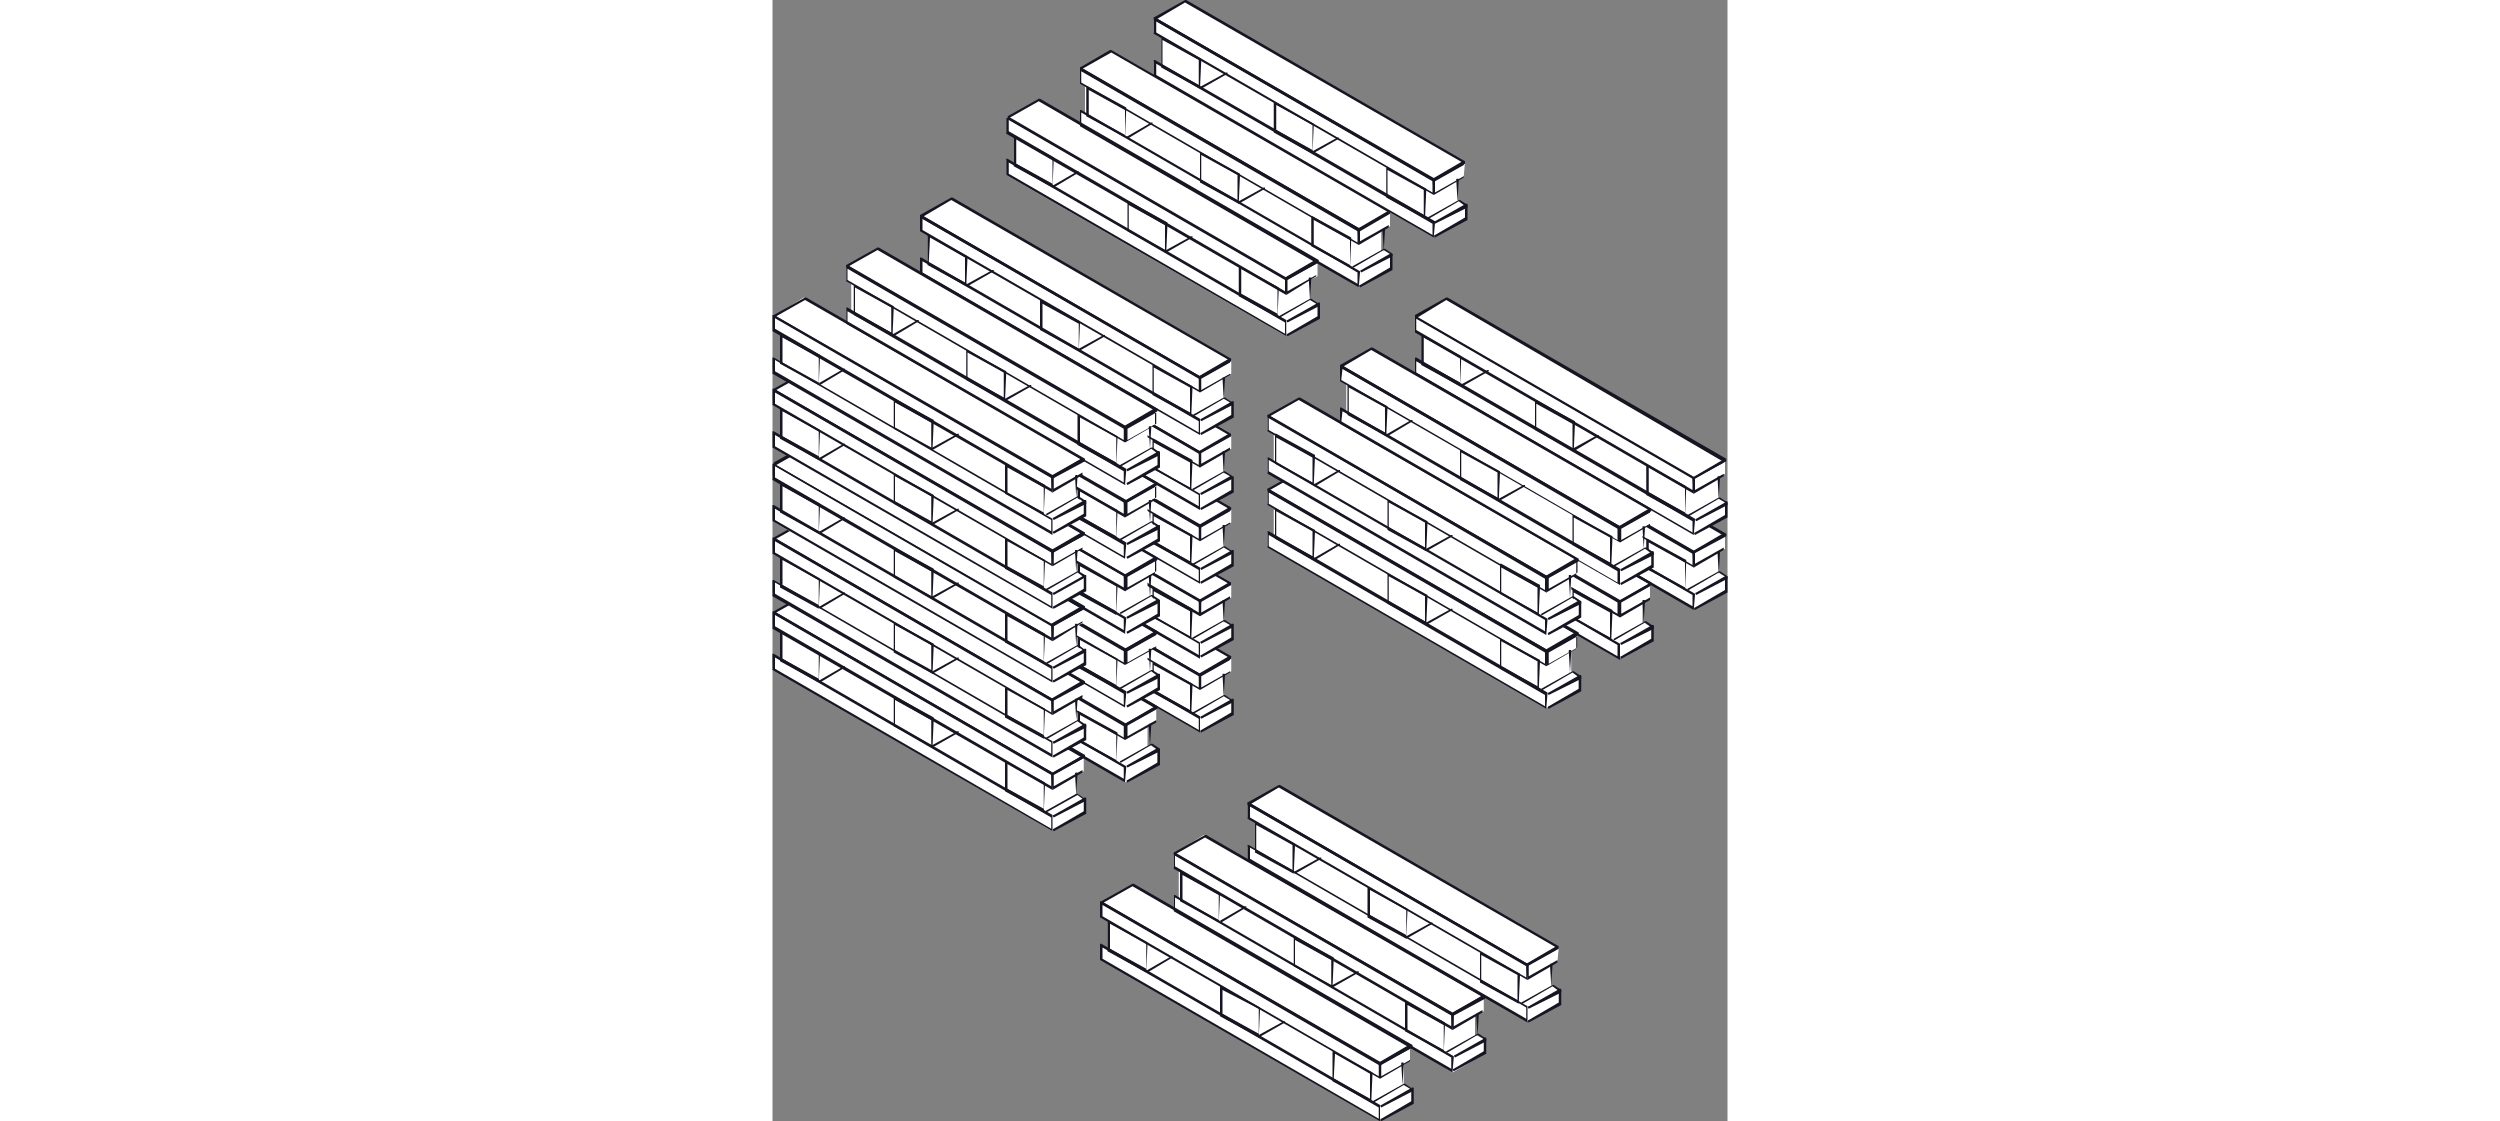 <?xml version="1.0" encoding="UTF-8"?> <svg xmlns="http://www.w3.org/2000/svg" version="1.1" id="Capa_1" x="0" y="0" viewBox="0 0 76.4 89.7" xml:space="preserve" width="200"><rect x="0" y="0" width="76.4" height="89.7" fill="#808080" stroke="none"/><style>.st0{fill:#fff}.st1{fill:#161623}</style><path class="st0" d="m34.8 58.2 2-1.1V56l-.7-.4V54l.6-.3v-1.1L14.3 39.7l-2.5 1.4v1.1l.7.4v.1l-.1-.1v2.2l-.6-.3v1.1h.1v.1l-3.6-2.1-2.4 1.5v1.1l.4.3v2.2l-.4-.2v1l-3.4-1.9L.1 49 0 50.2l.7.3v.1H.6v2.1l-.5-.3-.1 1.1 22.4 13v-.1h.1L25 65v-1.1l-.7-.4V62l.6-.3v-1.2l3.3 2.1 2.6-1.5V60l-.6-.4-.2.1v-1.6l.5-.3h.1l.1-.1V56.5l2.7 1.5.8.5h.1z"></path><path class="st1" d="M22.4 62 .1 49.1v-.2l2.5-1.4h.1L25 60.4v.2L22.4 62c.1 0 .1 0 0 0zM.3 49l22.1 12.8 2.3-1.3L2.6 47.7.3 49z"></path><path class="st1" d="M22.4 63.2s0-.1 0 0L0 50.3V48.9h.1l22.3 12.9V63.2c.1-.1.1-.1 0 0 .1-.1 0 0 0 0zM.2 50.1l22.1 12.8V62L.2 49.2v.9zM22.4 66.5 0 53.6V52.3h.1l22.3 12.9v1.3c.1 0 .1 0 0 0 .1 0 0 0 0 0zM.2 53.5l22.1 12.8v-.9L.2 52.6v.9z"></path><path class="st1" d="M3.7 54.6.6 52.9V50.5h.1l3.1 1.7v.1l-.1 2.3c.1-.1.1 0 0 0 .1 0 .1 0 0 0zM.8 52.7l2.9 1.6v-2L.8 50.7v2zM12.8 59.8c-.1 0-.1 0 0 0l-3.1-1.7V55.7h.1l3.1 1.7v.1l-.1 2.3c.1 0 0 0 0 0zm-3-1.8 2.9 1.6v-2L9.8 56v2zM21.7 65l-3.1-1.7V60.9h.1l3.1 1.7v.1l-.1 2.3c.1-.1.1 0 0 0 .1 0 0 0 0 0zm-2.9-1.9 2.9 1.6v-2l-2.9-1.6v2zM22.4 63.2s0-.1 0 0c-.1-.1-.1-.1 0 0l-.1-1.2v-.1l2.4-1.4h.1V61.8l-2.4 1.4c.1-.1 0 0 0 0zm.1-1.2v.9l2.3-1.3v-.9L22.5 62zM22.5 66.5c-.1-.1-.1-.2 0-.2l2.4-1.4v-1c0-.1 0-.1.1-.1s.1 0 .1.1V65.1l-2.6 1.4c.1 0 0 0 0 0z"></path><path class="st1" d="M22.5 65.4c-.1-.1-.1-.2 0-.2l2.3-1.3-.4-.3-2.5 1.4h-.1v-.1l2.5-1.4h.1l.6.4v.2l-2.5 1.3c.1 0 .1 0 0 0z"></path><path class="st1" d="M24.3 63.6c-.1 0-.1-.1 0 0l-.1-1.7c0-.1.1-.1.1-.1.1 0 .1 0 .1.1l-.1 1.7c.1-.1 0 0 0 0zM12.8 59.8c-.1 0-.1 0 0 0-.1-.1-.1-.2 0-.2l2-1.1h.1v.1l-2.1 1.2zM3.8 54.6c-.1-.1-.1-.2 0-.2l1.9-1.1h.1v.1l-2 1.2c.1 0 .1 0 0 0zM28.3 58.1c-.1 0-.1 0 0 0L5.9 45.2V45l2.5-1.4h.1l22.3 12.9v.2l-2.5 1.4zm-22.2-13 22.1 12.8 2.3-1.3L8.4 43.8l-2.3 1.3z"></path><path class="st1" d="M28.2 59.2 5.9 46.3V45H6l22.3 12.9v.1l-.1 1.2c.1-.1.1 0 0 0 .1 0 .1 0 0 0zM6 46.2 28.1 59v-.9L6 45.2v1zM28.2 62.6 5.9 49.7V48.4H6l22.3 12.9v.1l-.1 1.2c.1-.1.1-.1 0 0 .1 0 .1 0 0 0zM6 49.5l22.1 12.8v-.9L6 48.6v.9z"></path><path class="st1" d="M9.6 50.6c-.1 0-.1 0 0 0l-3.1-1.7V46.5h.1l3.1 1.7v.1l-.1 2.3c.1 0 0 0 0 0zm-3-1.8 2.9 1.6v-2l-2.9-1.6v2zM18.6 55.9s-.1 0 0 0l-3.1-1.7V51.8h.1l3.1 1.7v.1l-.1 2.3c.1-.1.1-.1 0 0zm-3-1.9 2.9 1.6v-2L15.6 52v2zM27.5 61l-3.1-1.7V56.9h.1l3.1 1.7v.1l-.1 2.3c.1 0 .1 0 0 0 .1 0 .1 0 0 0zm-2.9-1.8 2.9 1.6v-2l-2.9-1.6v2zM28.2 59.2s-.1-.1 0 0v-1.3l2.4-1.4h.1V57.8l-2.5 1.4c.1 0 .1 0 0 0zm.2-1.2v.9l2.3-1.3v-.9L28.4 58zM28.4 62.6c-.1 0-.1-.1 0 0-.1-.1-.1-.2 0-.2l2.4-1.4v-1c0-.1 0-.1.1-.1s.1 0 .1.1V61.2l-2.6 1.4z"></path><path class="st1" d="M28.4 61.4c-.1 0-.1 0 0 0-.1-.1-.1-.2 0-.2l2.3-1.3-.4-.3-2.4 1.4h-.1v-.1l2.5-1.4h.1l.6.4v.2l-2.6 1.3z"></path><path class="st1" d="M30.2 59.7c-.1 0-.1-.1 0 0l-.1-1.7c0-.1 0-.1.1-.1s.1 0 .1.1l-.1 1.7c.1-.1 0 0 0 0zM18.6 55.9c-.1 0-.1-.1 0 0-.1-.1-.1-.2 0-.2l2-1.1h.1v.1l-2.1 1.2zM9.7 50.7c-.1 0-.1-.1 0 0-.1-.1-.1-.2 0-.2l1.9-1.1h.1v.1l-2 1.2zM34.2 54.1 11.8 41.2V41l2.5-1.4h.1l22.3 12.9v.2l-2.5 1.4zm-22.1-13 22.1 12.8 2.3-1.3-22.2-12.8-2.2 1.3z"></path><path class="st1" d="M34.2 55.2 11.8 42.3V41h.1l22.3 12.9v1.3c.1 0 .1 0 0 0zM12 42.2 34.1 55v-.9L12 41.3v.9zM34.2 58.6 11.8 45.7V44.4h.1l22.3 12.9v1.3c.1-.1.1 0 0 0zM12 45.6l22.1 12.8v-.9L12 44.7v.9z"></path><path class="st1" d="M15.5 46.7 12.4 45V42.6h.1l3.1 1.7v.1l-.1 2.3c.1-.1.1-.1 0 0zm-3-1.9 2.9 1.6v-2l-2.9-1.6v2zM24.5 51.9l-3.1-1.7V47.8h.1l3.1 1.7v.1l-.1 2.3c.1-.1.1 0 0 0 .1 0 .1 0 0 0zM21.6 50l2.9 1.6v-2L21.6 48v2zM33.5 57.1l-3.1-1.7V53h.1l3.1 1.7v.1l-.1 2.3c.1-.1.1-.1 0 0zm-3-1.9 2.9 1.6v-2l-2.9-1.6v2zM34.2 55.2c-.1 0-.1 0 0 0l-.1-1.2v-.1l2.4-1.4h.1V53.8l-2.4 1.4zm.1-1.1v.9l2.3-1.3v-.9l-2.3 1.3zM34.3 58.6s-.1 0 0 0c-.1-.1-.1-.2 0-.2l2.4-1.4v-1c0-.1 0-.1.1-.1s.1 0 .1.1V57.2l-2.6 1.4z"></path><path class="st1" d="M34.3 57.5s0-.1 0 0c-.1-.1-.1-.2 0-.2l2.3-1.3-.5-.3-2.4 1.4h-.1V57l2.5-1.4h.1l.6.4v.2l-2.5 1.3c.1 0 0 0 0 0z"></path><path class="st1" d="M36.1 55.7s-.1-.1 0 0L36 54c0-.1 0-.1.1-.1s.1 0 .1.1l-.1 1.7c.1 0 .1 0 0 0zM24.5 51.9c-.1-.1-.1-.2 0-.2l2-1.1h.1v.1l-2.1 1.2c.1 0 .1 0 0 0zM15.6 46.7c-.1-.1-.1-.2 0-.2l2-1.1h.1v.1l-2.1 1.2c.1 0 0 0 0 0z"></path><path class="st0" d="m34.8 52.2 2-1v-1.1l-.7-.4v-1.6l.6-.3V46.6L14.3 33.7l-2.5 1.4v1.2l.7.3v.1h-.1v2.2l-.6-.4v1.2h.1l-3.6-2-2.4 1.4v1.2l.4.2v2.3l-.4-.3v1.1l-3.4-1.9-2.4 1.4-.1 1.1.7.4v.1l-.1-.1v2.2l-.5-.3-.1 1.1 22.4 12.9v-.1l.1.1 2.5-1.4V58l-.7-.4V56l.6-.3v-1.1l3.3 2 2.6-1.4V54v.1-.1l-.6-.4-.2.1v-1.6l.5-.3h.1l.1-.1V50.5l2.7 1.6.8.5.1-.1v.1z"></path><path class="st1" d="M22.4 56.1.1 43.2V43l2.5-1.4h.1L25 54.5v.2l-2.6 1.4c.1 0 .1 0 0 0zM.3 43.1l22.1 12.8 2.3-1.3L2.6 41.8.3 43.1z"></path><path class="st1" d="M22.4 57.2 0 44.3V43h.1l22.3 12.9v1.3c.1-.1.1 0 0 0 .1 0 0 0 0 0zM.2 44.2 22.3 57v-.9L.2 43.3v.9zM22.4 60.6 0 47.7V46.4h.1l22.3 12.9v1.3c.1-.1.1 0 0 0 .1 0 0 0 0 0zM.2 47.5l22.1 12.8v-.9L.2 46.6v.9z"></path><path class="st1" d="M3.7 48.7.6 47V44.6h.1l3.1 1.7v.1l-.1 2.3c.1-.1.1-.1 0 0 .1 0 .1 0 0 0zM.8 46.8l2.9 1.6v-2L.8 44.8v2zM12.8 53.9c-.1 0-.1 0 0 0l-3.1-1.7V49.8h.1l3.1 1.7v.1l-.1 2.3c.1-.1 0-.1 0 0zm-3-1.9 2.9 1.6v-2L9.8 50v2zM21.7 59.1l-3.1-1.7V55h.1l3.1 1.7v.1l-.1 2.3c.1-.1.1-.1 0 0 .1 0 0 0 0 0zm-2.9-1.9 2.9 1.6v-2l-2.9-1.6v2zM22.4 57.2c-.1 0-.1-.1 0 0l-.1-1.2v-.1l2.4-1.4h.1V55.8l-2.4 1.4c.1 0 0 0 0 0zm.1-1.2v.9l2.3-1.3v-.9L22.5 56zM22.5 60.6c-.1-.1-.1-.2 0-.2l2.4-1.4v-1c0-.1 0-.1.1-.1s.1 0 .1.1V59.2l-2.6 1.4c.1 0 0 0 0 0z"></path><path class="st1" d="M22.5 59.5s0-.1 0 0c-.1-.1-.1-.2 0-.2l2.3-1.3-.4-.3-2.4 1.4h-.1V59l2.5-1.4h.1l.6.4v.2l-2.6 1.3c.1-.1.1 0 0 0zM24.3 57.6c-.1 0-.1 0 0 0l-.1-1.6c0-.1 0-.1.1-.1s.1 0 .1.1l-.1 1.6c.1 0 0 0 0 0zM12.8 53.9c-.1 0-.1 0 0 0-.1-.1-.1-.2 0-.2l2-1.1h.1v.1l-2.1 1.2zM3.8 48.7c-.1-.1-.1-.2 0-.2l1.9-1.1h.1v.1l-2 1.2c.1 0 .1 0 0 0zM28.3 52.1c-.1 0-.1 0 0 0L5.9 39.2V39l2.5-1.4h.1l22.3 12.9v.2l-2.5 1.4zm-22.2-13 22.1 12.8 2.3-1.3L8.4 37.8l-2.3 1.3z"></path><path class="st1" d="M28.2 53.2 5.9 40.3V39H6l22.3 12.9v.1l-.1 1.2c.1 0 .1 0 0 0 .1 0 .1 0 0 0zM6 40.2 28.1 53v-.9L6 39.3v.9zM28.2 56.6 5.9 43.7V42.4H6l22.3 12.9v.1l-.1 1.2c.1 0 .1 0 0 0 .1 0 .1 0 0 0zM6 43.6l22.1 12.8v-.9L6 42.7v.9z"></path><path class="st1" d="M9.6 44.7c-.1 0-.1 0 0 0L6.4 43V40.6h.1l3.1 1.7v2.4c.1-.1 0 0 0 0zm-3-1.9 2.9 1.6v-2l-2.9-1.6v2zM18.6 49.9s-.1 0 0 0l-3.1-1.7V45.8h.1l3.1 1.7v.1l-.1 2.3c.1 0 .1 0 0 0zm-3-1.8 2.9 1.6v-2l-2.9-1.6v2zM27.5 55.1l-3.1-1.7V51h.1l3.1 1.7v.1l-.1 2.3c.1-.1.1 0 0 0 .1 0 .1 0 0 0zm-2.9-1.9 2.9 1.6v-2l-2.9-1.6v2zM28.2 53.2s-.1 0 0 0v-1.3l2.4-1.4h.1V51.8l-2.5 1.4c.1 0 .1 0 0 0zm.2-1.1v.9l2.3-1.3v-.9l-2.3 1.3zM28.4 56.6c-.1 0-.1 0 0 0-.1-.1-.1-.2 0-.2l2.4-1.4v-1c0-.1 0-.1.1-.1s.1 0 .1.1V55.2l-2.6 1.4z"></path><path class="st1" d="M28.4 55.5c-.1 0-.1 0 0 0-.1-.1-.1-.2 0-.2l2.3-1.3-.4-.3-2.4 1.4h-.1V55l2.5-1.4h.1l.6.4v.2l-2.6 1.3z"></path><path class="st1" d="M30.2 53.7c-.1 0-.1 0 0 0l-.1-1.7c0-.1 0-.1.1-.1s.1 0 .1.1l-.1 1.7c.1 0 0 0 0 0zM18.6 49.9c-.1 0-.1 0 0 0-.1-.1-.1-.2 0-.2l2-1.1h.1v.1l-2.1 1.2zM9.7 44.7c-.1 0-.1 0 0 0-.1-.1-.1-.2 0-.2l1.9-1.1h.1v.1l-2 1.2zM34.2 48.2s0-.1 0 0L11.8 35.3v-.2l2.5-1.4h.1l22.3 12.9v.2l-2.5 1.4c0-.1 0 0 0 0zm-22.1-13L34.2 48l2.3-1.3-22.2-12.8-2.2 1.3z"></path><path class="st1" d="M34.2 49.3 11.8 36.4V35.1h.1L34.3 48v.1l-.1 1.2c.1-.1.1-.1 0 0zM12 36.2 34.1 49v-.9L12 35.3v.9zM34.2 52.7 11.8 39.8V38.5h.1l22.3 12.9v1.3c.1-.1.1-.1 0 0zM12 39.6l22.1 12.8v-.9L12 38.7v.9z"></path><path class="st1" d="M15.5 40.7 12.4 39V36.6h.1l3.1 1.7v.1l-.1 2.3c.1 0 .1 0 0 0zm-3-1.8 2.9 1.6v-2l-2.9-1.6v2zM24.5 45.9l-3.1-1.7V41.8h.1l3.1 1.7v.1l-.1 2.3c.1 0 .1 0 0 0 .1 0 .1 0 0 0zm-2.9-1.8 2.9 1.6v-2l-2.9-1.6v2zM33.5 51.1l-3.1-1.7V47h.1l3.1 1.7v.1l-.1 2.3c.1 0 .1 0 0 0zm-3-1.8 2.9 1.6v-2l-2.9-1.6v2zM34.2 49.3c-.1-.1-.1-.1 0 0l-.1-1.2V48l2.4-1.4h.1V47.9l-2.4 1.4zm.1-1.2v.9l2.3-1.3v-.9l-2.3 1.3zM34.3 52.6s-.1 0 0 0c-.1-.1-.1-.2 0-.2l2.4-1.4v-1c0-.1 0-.1.1-.1s.1 0 .1.1V51.2l-2.6 1.4z"></path><path class="st1" d="M34.3 51.5c-.1-.1-.1-.2 0-.2l2.3-1.3-.5-.3-2.4 1.4h-.1V51l2.5-1.4h.1l.6.4v.2l-2.5 1.3c.1 0 0 0 0 0z"></path><path class="st1" d="M36.1 49.8c0-.1-.1-.1 0 0l-.1-1.7c0-.1 0-.1.1-.1s.1 0 .1.1l-.1 1.7c.1-.1.1 0 0 0zM24.5 45.9c-.1-.1-.1-.2 0-.2l2-1.1h.1v.1l-2.1 1.2c.1 0 .1 0 0 0zM15.6 40.7c-.1-.1-.1-.2 0-.2l2-1.1h.1v.1l-2.1 1.2c.1 0 0 0 0 0z"></path><path class="st0" d="m34.8 46.3 2-1.1v-1.1l-.7-.4v-1.6l.6-.3v-1.1L14.3 27.8l-2.5 1.4v1.1l.7.4v.1l-.1-.1v2.2l-.6-.3v1.1h.1v.1l-3.6-2-2.4 1.4v1.1l.4.3v2.2l-.4-.2v1.1l-3.4-2-2.4 1.5-.1 1.1.7.3v.1H.6v2.2l-.5-.4-.1 1.2 22.4 12.9v-.1l.1.1 2.5-1.5v-1l-.7-.4v-1.6l.6-.3v-1.1l3.3 2 2.6-1.5v-1.1l-.6-.4-.2.1v-1.6l.5-.3h.1l.1-.1V44.6l2.7 1.6.8.5.1-.1z"></path><path class="st1" d="M22.4 50.1.1 37.2V37l2.5-1.4h.1L25 48.5v.2l-2.6 1.4c.1 0 .1 0 0 0zM.3 37.2 22.4 50l2.3-1.3L2.6 35.9.3 37.2z"></path><path class="st1" d="M22.4 51.3 0 38.4V37.1h.1L22.5 50v.1l-.1 1.2c.1-.1.1-.1 0 0 .1 0 0 0 0 0zM.2 38.2 22.3 51v-.9L.2 37.3v.9zM22.4 54.6 0 41.7V40.4h.1l22.3 12.9v1.3c.1 0 .1 0 0 0 .1 0 0 0 0 0zM.2 41.6l22.1 12.8v-.9L.2 40.7v.9z"></path><path class="st1" d="M3.7 42.7.6 41V38.6h.1l3.1 1.7v.1l-.1 2.3c.1 0 .1 0 0 0 .1 0 .1 0 0 0zM.8 40.9l2.9 1.6v-2L.8 38.9v2zM12.8 47.9c-.1 0-.1 0 0 0l-3.1-1.7V43.8h.1l3.1 1.7v.1l-.1 2.3c.1 0 0 0 0 0zm-3-1.8 2.9 1.6v-2l-2.9-1.6v2zM21.7 53.1l-3.1-1.7V49h.1l3.1 1.7v.1l-.1 2.3c.1 0 .1 0 0 0 .1 0 0 0 0 0zm-2.9-1.8 2.9 1.6v-2l-2.9-1.6v2zM22.4 51.3c-.1-.1-.1-.1 0 0l-.1-1.3v-.1l2.4-1.4h.1V49.8l-2.4 1.5c.1 0 0 0 0 0zm.1-1.2v.9l2.3-1.3v-.9l-2.3 1.3zM22.5 54.6c-.1-.1-.1-.2 0-.2l2.4-1.4v-1c0-.1 0-.1.1-.1s.1 0 .1.1V53.2l-2.6 1.4c.1 0 0 0 0 0z"></path><path class="st1" d="M22.5 53.5c-.1-.1-.1-.2 0-.2l2.3-1.3-.4-.3-2.4 1.4h-.1V53l2.5-1.4h.1l.5.4v.2l-2.5 1.3c.1 0 .1 0 0 0z"></path><path class="st1" d="M24.3 51.7c-.1 0-.1 0 0 0l-.1-1.7c0-.1 0-.1.1-.1s.1 0 .1.1l-.1 1.7c.1 0 0 0 0 0zM12.8 47.9c-.1 0-.1 0 0 0-.1-.1-.1-.2 0-.2l2-1.1h.1v.1l-2.1 1.2zM3.8 42.7c-.1-.1-.1-.2 0-.2l1.9-1.1h.1v.1l-2 1.2c.1 0 .1 0 0 0zM28.3 46.2c-.1 0-.1 0 0 0L5.9 33.3v-.2l2.5-1.4h.1l22.3 12.9v.2l-2.5 1.4zm-22.2-13L28.3 46l2.3-1.3L8.4 31.9l-2.3 1.3z"></path><path class="st1" d="M28.2 47.3 5.9 34.4V33.1H6L28.3 46v.1l-.1 1.2c.1-.1.1 0 0 0 .1 0 .1 0 0 0zM6 34.3 28.1 47v-.9L6 33.4v.9zM28.2 50.7 5.9 37.8V36.5H6l22.3 12.9v.1l-.1 1.2c.1-.1.1 0 0 0 .1 0 .1 0 0 0zM6 37.6l22.1 12.8v-.9L6 36.7v.9z"></path><path class="st1" d="M9.6 38.8c-.1 0-.1-.1 0 0L6.4 37V34.6h.1l3.1 1.7v2.5c.1-.1 0-.1 0 0 0-.1 0 0 0 0zm-3-1.9 2.9 1.6v-2l-2.9-1.6v2zM18.6 44s-.1 0 0 0l-3.1-1.7V39.9h.1l3.1 1.7v.1l-.1 2.3c.1-.1.1-.1 0 0zm-3-1.9 2.9 1.6v-2l-2.9-1.6v2zM27.5 49.2s0-.1 0 0l-3.1-1.7V45.1h.1l3.1 1.7v.1l-.1 2.3c.1-.1.1-.1 0 0 .1-.1.1 0 0 0zm-2.9-1.9 2.9 1.6v-2l-2.9-1.6v2zM28.2 47.3s-.1-.1 0 0l-.1-1.2V46l2.4-1.4h.1V45.9l-2.4 1.4c.1 0 .1 0 0 0zm.2-1.2v.9l2.3-1.3v-.9l-2.3 1.3zM28.4 50.7c-.1 0-.1 0 0 0-.1-.1-.1-.2 0-.2l2.4-1.4v-1c0-.1 0-.1.1-.1s.1 0 .1.1V49.3l-2.6 1.4z"></path><path class="st1" d="M28.4 49.5c-.1 0-.1 0 0 0-.1-.1-.1-.2 0-.2l2.3-1.3-.4-.3-2.4 1.4h-.1V49l2.5-1.4h.1l.6.4v.2l-2.6 1.3z"></path><path class="st1" d="M30.2 47.8c-.1 0-.1-.1 0 0l-.1-1.7c0-.1 0-.1.1-.1s.1 0 .1.1l-.1 1.7c.1-.1 0 0 0 0zM18.6 44c-.1 0-.1 0 0 0-.1-.1-.1-.2 0-.2l2-1.1h.1v.1L18.6 44zM9.7 38.8c-.1 0-.1 0 0 0-.1-.1-.1-.2 0-.2l1.9-1.1h.1v.1l-2 1.2zM34.2 42.2 11.8 29.3v-.2l2.5-1.4h.1l22.3 12.9v.2l-2.5 1.4zm-22.1-13L34.2 42l2.3-1.3-22.2-12.8-2.2 1.3z"></path><path class="st1" d="M34.2 43.3 11.8 30.4V29.1h.1L34.3 42v.1l-.1 1.2c.1 0 .1 0 0 0zM12 30.3l22.1 12.8v-.9L12 29.4v.9zM34.2 46.7 11.8 33.8V32.5h.1l22.3 12.9v1.3c.1 0 .1 0 0 0zM12 33.7l22.1 12.8v-.9L12 32.8v.9z"></path><path class="st1" d="m15.5 34.8-3.1-1.7V30.7h.1l3.1 1.7v.1l-.1 2.3c.1-.1.1 0 0 0zm-3-1.9 2.9 1.6v-2l-2.9-1.6v2zM24.5 40l-3.1-1.7V35.9h.1l3.1 1.7v.1l-.1 2.3c.1-.1.1 0 0 0 .1 0 .1 0 0 0zm-2.9-1.9 2.9 1.6v-2l-2.9-1.6v2zM33.5 45.2l-3.1-1.7V41.1h.1l3.1 1.7v.1l-.1 2.3c.1-.1.1-.1 0 0zm-3-1.9 2.9 1.6v-2l-2.9-1.6v2zM34.2 43.3c-.1 0-.1 0 0 0l-.1-1.2V42l2.4-1.4h.1V41.9l-2.4 1.4zm.1-1.1v.9l2.3-1.3v-.9l-2.3 1.3zM34.3 46.7s-.1 0 0 0c-.1-.1-.1-.2 0-.2l2.4-1.4v-1c0-.1 0-.1.1-.1s.1 0 .1.1V45.3l-2.6 1.4z"></path><path class="st1" d="M34.3 45.6c-.1-.1-.1-.2 0-.2l2.3-1.3-.5-.3-2.4 1.4h-.1v-.1l2.5-1.4h.1l.6.4v.2l-2.5 1.3c.1 0 0 0 0 0z"></path><path class="st1" d="M36.1 43.8s-.1 0 0 0l-.1-1.7c0-.1 0-.1.1-.1s.1 0 .1.1l-.1 1.7c.1 0 .1 0 0 0zM24.5 40c-.1-.1-.1-.2 0-.2l2-1.1h.1v.1L24.5 40c.1 0 .1 0 0 0zM15.6 34.8c-.1-.1-.1-.2 0-.2l2-1.1h.1v.1l-2.1 1.2c.1 0 0 0 0 0z"></path><path class="st0" d="m34.8 40.4 2-1.1v-1.1l-.7-.4v-1.6l.6-.3V34.7L14.3 21.8l-2.5 1.5v1.1l.7.4h-.1V27l-.6-.4v1.2h.1v.1l-3.6-2.1-2.4 1.4v1.2l.4.2v2.3l-.4-.3v1.1l-3.4-1.9-2.4 1.4-.1 1.1.7.4v.1H.6v2.1l-.5-.3-.1 1.1 22.4 12.9v-.1l.1.1 2.5-1.4v-1.1l-.7-.4v-1.6l.6-.3v-1.1l3.3 2 2.6-1.4v-1.1l-.6-.4H30v-1.6l.5-.3h.2v-1.2l2.7 1.5.8.5h.1z"></path><path class="st1" d="M22.4 44.2.1 31.3v-.2l2.5-1.4h.1L25 42.6v.2l-2.6 1.4c.1 0 .1 0 0 0zM.3 31.2 22.4 44l2.3-1.3L2.6 29.9.3 31.2z"></path><path class="st1" d="M22.4 45.3 0 32.4V31.1h.1L22.5 44v.1l-.1 1.2c.1 0 .1 0 0 0 .1 0 0 0 0 0zM.2 32.3l22.1 12.8v-.9L.2 31.4v.9zM22.4 48.7 0 35.8V34.5h.1l22.3 12.9v1.3c.1-.1.1 0 0 0 .1 0 0 0 0 0zM.2 35.7l22.1 12.8v-.9L.2 34.8v.9z"></path><path class="st1" d="M3.7 36.8.6 35.1V32.7h.1l3.1 1.7v.1l-.1 2.3c.1-.1.1-.1 0 0 .1 0 .1 0 0 0zM.8 34.9l2.9 1.6v-2L.8 32.9v2zM12.8 42c-.1 0-.1 0 0 0l-3.1-1.7V37.9h.1l3.1 1.7v.1l-.1 2.3c.1-.1 0 0 0 0zm-3-1.9 2.9 1.6v-2l-2.9-1.6v2zM21.7 47.2l-3.1-1.7V43.1h.1l3.1 1.7v.1l-.1 2.3c.1-.1.1-.1 0 0 .1 0 0 0 0 0zm-2.9-1.9 2.9 1.6v-2l-2.9-1.6v2zM22.4 45.3c-.1 0-.1 0 0 0l-.1-1.2V44l2.4-1.4h.1V43.9l-2.4 1.4c.1 0 0 0 0 0zm.1-1.1v.9l2.3-1.3v-.9l-2.3 1.3zM22.5 48.7c-.1-.1-.1-.2 0-.2l2.4-1.4v-1c0-.1 0-.1.1-.1s.1 0 .1.1V47.3l-2.6 1.4c.1 0 0 0 0 0z"></path><path class="st1" d="M22.5 47.6s0-.1 0 0c-.1-.1-.1-.2 0-.2l2.3-1.3-.4-.3-2.4 1.4h-.1v-.1l2.5-1.4h.1l.5.3v.2l-2.5 1.4c.1 0 .1 0 0 0z"></path><path class="st1" d="M24.3 45.8c-.1 0-.1-.1 0 0l-.1-1.7c0-.1 0-.1.1-.1s.1 0 .1.1l-.1 1.7c.1-.1 0 0 0 0zM12.8 42c-.1 0-.1 0 0 0-.1-.1-.1-.2 0-.2l2-1.1h.1v.1L12.8 42zM3.8 36.8c-.1-.1-.1-.2 0-.2l1.9-1.1h.1v.1l-2 1.2c.1 0 .1 0 0 0zM28.3 40.2c-.1 0-.1 0 0 0L5.9 27.3v-.2l2.5-1.4h.1l22.3 12.9v.2l-2.5 1.4zM6.1 27.3 28.3 40l2.3-1.3L8.4 25.9l-2.3 1.4z"></path><path class="st1" d="M28.2 41.4 5.9 28.5V27.2H6l22.3 12.9v.1l-.1 1.2c.1-.1.1-.1 0 0 .1 0 .1 0 0 0zM6 28.3l22.1 12.8v-.9L6 27.4v.9zM28.2 44.7 5.9 31.8V30.5H6l22.3 12.9v.1l-.1 1.2c.1 0 .1 0 0 0 .1 0 .1 0 0 0zM6 31.7l22.1 12.8v-.9L6 30.8v.9z"></path><path class="st1" d="M9.6 32.8c-.1 0-.1 0 0 0l-3.1-1.7V28.7h.1l3.1 1.7v.1l-.1 2.3c.1-.1 0 0 0 0zm-3-1.9 2.9 1.6v-2L6.6 29v1.9zM18.6 38s-.1 0 0 0l-3.1-1.7V33.9h.1l3.1 1.7v.1l-.1 2.3c.1 0 .1 0 0 0zm-3-1.8 2.9 1.6v-2l-2.9-1.6v2zM27.5 43.2l-3.1-1.7V39.1h.1l3.1 1.7v.1l-.1 2.3c.1-.1.1 0 0 0 .1 0 .1 0 0 0zm-2.9-1.9 2.9 1.6v-2l-2.9-1.6v2zM28.2 41.4c0-.1-.1-.1 0 0l-.1-1.2v-.1l2.4-1.4h.1V40l-2.4 1.4c.1 0 .1 0 0 0zm.2-1.2v.9l2.3-1.3v-.9l-2.3 1.3zM28.4 44.7c-.1 0-.1 0 0 0-.1-.1-.1-.2 0-.2l2.4-1.4v-1c0-.1 0-.1.1-.1s.1 0 .1.1V43.3l-2.6 1.4z"></path><path class="st1" d="M28.4 43.6c-.1 0-.1 0 0 0-.1-.1-.1-.2 0-.2l2.3-1.3-.4-.3-2.4 1.4h-.1v-.1l2.5-1.4h.1l.6.4v.2l-2.6 1.3z"></path><path class="st1" d="M30.2 41.8c-.1 0-.1 0 0 0l-.1-1.7c0-.1 0-.1.1-.1s.1 0 .1.1l-.1 1.7c.1 0 0 0 0 0zM18.6 38c-.1 0-.1 0 0 0-.1-.1-.1-.2 0-.2l2-1.1h.1v.1L18.6 38zM9.7 32.8c-.1 0-.1 0 0 0-.1-.1-.1-.2 0-.2l1.9-1.1h.1v.1l-2 1.2zM34.2 36.3 11.8 23.4v-.2l2.5-1.4h.1l22.3 12.9v.2l-2.5 1.4zm-22.1-13 22.1 12.8 2.3-1.3L14.3 22l-2.2 1.3z"></path><path class="st1" d="M34.2 37.4 11.8 24.5V23.2h.1l22.3 12.9v1.3c.1-.1.1 0 0 0zM12 24.4l22.1 12.8v-.9L12 23.4v1zM34.2 40.8 11.8 27.9V26.6h.1l22.3 12.9v1.3c.1-.1.1-.1 0 0zM12 27.7l22.1 12.8v-.9L12 26.8v.9z"></path><path class="st1" d="m15.5 28.8-3.1-1.7V24.7h.1l3.1 1.7v.1l-.1 2.3c.1 0 .1 0 0 0zm-3-1.8 2.9 1.6v-2L12.6 25l-.1 2zM24.5 34.1l-3.1-1.7V30h.1l3.1 1.7v.1l-.1 2.3c.1-.1.1-.1 0 0 .1 0 .1 0 0 0zm-2.9-1.9 2.9 1.6v-2l-2.9-1.6v2zM33.5 39.2l-3.1-1.7V35.1h.1l3.1 1.7v.1l-.1 2.3c.1 0 .1 0 0 0zm-3-1.8 2.9 1.6v-2l-2.9-1.6v2zM34.2 37.4c-.1 0-.1-.1 0 0l-.1-1.2v-.1l2.4-1.4h.1V36l-2.4 1.4zm.1-1.2v.9l2.3-1.3v-.9l-2.3 1.3zM34.3 40.8s-.1-.1 0 0c-.1-.1-.1-.2 0-.2l2.4-1.4v-1c0-.1 0-.1.1-.1s.1 0 .1.1V39.4l-2.6 1.4z"></path><path class="st1" d="M34.3 39.6c-.1-.1-.1-.2 0-.2l2.3-1.3-.5-.3-2.4 1.4h-.1v-.1l2.5-1.4h.1l.6.4v.2l-2.5 1.3c.1 0 0 0 0 0z"></path><path class="st1" d="M36.1 37.9s-.1-.1 0 0l-.1-1.7c0-.1 0-.1.1-.1s.1 0 .1.1l-.1 1.7c.1-.1.1 0 0 0zM24.5 34.1s0-.1 0 0c-.1-.1-.1-.2 0-.2l2-1.1h.1v.1l-2.1 1.2c.1 0 .1 0 0 0zM15.6 28.9s0-.1 0 0c-.1-.1-.1-.2 0-.2l2-1.1h.1v.1l-2.1 1.2c.1 0 0 0 0 0z"></path><path class="st0" d="m34.8 34.4 2-1.1v-1.1l-.7-.4v-1.6l.6-.3v-1.1L14.3 15.9l-2.5 1.4v1.1l.7.4v.1h-.1V21l-.6-.3v1.1l.1.1-3.6-2-2.4 1.4v1.1l.4.3V25l-.4-.3v1.1l-3.4-2-2.4 1.5-.1 1.1.7.3v.1H.6V29l-.5-.3-.1 1.1 22.4 12.9v-.1l.1.1 2.5-1.4v-1.1l-.7-.4v-1.6l.6-.3v-1.1l3.3 2 2.6-1.5v-1.1l-.6-.4-.2.1v-1.6l.5-.3h.1l.1-.1V32.7l2.7 1.6.8.5.1-.1z"></path><path class="st1" d="M22.4 38.3.1 25.4v-.2l2.5-1.4h.1L25 36.7v.2l-2.6 1.4c.1 0 .1 0 0 0zM.3 25.3 22.4 38l2.3-1.3L2.6 24 .3 25.3z"></path><path class="st1" d="M22.4 39.4 0 26.5V25.2h.1l22.3 12.9v1.3c.1-.1.1 0 0 0 .1 0 0 0 0 0zM.2 26.3l22.1 12.8v-.9L.2 25.4v.9zM22.4 42.8 0 29.9V28.6h.1l22.3 12.9v1.3c.1-.1.1-.1 0 0 .1 0 0 0 0 0zM.2 29.7l22.1 12.8v-.9L.2 28.8v.9z"></path><path class="st1" d="M3.7 30.8.6 29.1V26.7h.1l3.1 1.7v.1l-.1 2.3c.1 0 .1 0 0 0 .1 0 .1 0 0 0zM.8 29l2.9 1.6v-2L.8 27v2zM12.8 36c-.1 0-.1 0 0 0l-3.1-1.7V31.9h.1l3.1 1.7v.1l-.1 2.3c.1 0 0 0 0 0zm-3-1.8 2.9 1.6v-2l-2.9-1.6v2zM21.7 41.2l-3.1-1.7V37.1h.1l3.1 1.7v.1l-.1 2.3c.1 0 .1 0 0 0 .1 0 0 0 0 0zm-2.9-1.8 2.9 1.6v-2l-2.9-1.6v2zM22.4 39.4c-.1 0-.1-.1 0 0l-.1-1.2v-.1l2.4-1.4h.1V38l-2.4 1.4c.1 0 0 0 0 0zm.1-1.2v.9l2.3-1.3v-.9l-2.3 1.3zM22.5 42.7c-.1-.1-.1-.2 0-.2l2.4-1.4v-1c0-.1 0-.1.1-.1s.1 0 .1.1V41.3l-2.6 1.4c.1 0 0 0 0 0z"></path><path class="st1" d="M22.5 41.6c-.1-.1-.1-.2 0-.2l2.3-1.3-.4-.3-2.4 1.4h-.1v-.1l2.5-1.4h.1l.6.4v.2l-2.6 1.3c.1 0 .1 0 0 0z"></path><path class="st1" d="M24.3 39.8c-.1 0-.1 0 0 0l-.1-1.7c0-.1.1-.1.1-.1.1 0 .1 0 .1.1l-.1 1.7c.1 0 0 0 0 0zM12.8 36c-.1 0-.1 0 0 0-.1-.1-.1-.2 0-.2l2-1.1h.1v.1L12.8 36zM3.8 30.8c-.1-.1-.1-.2 0-.2l1.9-1.1h.1v.1l-2 1.2c.1 0 .1 0 0 0zM28.3 34.3c-.1 0-.1 0 0 0L5.9 21.4v-.2l2.5-1.4h.1l22.3 12.9v.2l-2.5 1.4zm-22.2-13 22.1 12.8 2.3-1.3L8.4 20l-2.3 1.3z"></path><path class="st1" d="M28.2 35.4 5.9 22.5V21.2H6l22.3 12.9v.1l-.1 1.2c.1 0 .1 0 0 0 .1 0 .1 0 0 0zM6 22.4l22.1 12.8v-.9L6 21.5v.9zM28.2 38.8 5.9 25.9V24.6H6l22.3 12.9v.1l-.1 1.2c.1-.1.1 0 0 0 .1 0 .1 0 0 0zM6 25.8l22.1 12.8v-.9L6 24.9v.9z"></path><path class="st1" d="M9.6 26.9c-.1 0-.1 0 0 0l-3.1-1.7V22.8h.1l3.1 1.7v.1l-.1 2.3c.1-.1 0-.1 0 0zm-3-1.9 2.9 1.6v-2L6.6 23v2zM18.6 32.1s-.1 0 0 0l-3.1-1.7V28h.1l3.1 1.7v.1l-.1 2.3c.1-.1.1 0 0 0zm-3-1.9 2.9 1.6v-2l-2.9-1.6v2zM27.5 37.3l-3.1-1.7V33.2h.1l3.1 1.7v.1l-.1 2.3c.1-.1.1-.1 0 0 .1 0 .1 0 0 0zm-2.9-1.9 2.9 1.6v-2l-2.9-1.6v2zM28.2 35.4s-.1 0 0 0l-.1-1.2v-.1l2.4-1.4h.1V34l-2.4 1.4c.1 0 .1 0 0 0zm.2-1.1v.9l2.3-1.3V33l-2.3 1.3zM28.4 38.8c-.1 0-.1 0 0 0-.1-.1-.1-.2 0-.2l2.4-1.4v-1c0-.1 0-.1.1-.1s.1 0 .1.1V37.4l-2.6 1.4z"></path><path class="st1" d="M28.4 37.7c-.1 0-.1-.1 0 0-.1-.1-.1-.2 0-.2l2.3-1.3-.4-.3-2.4 1.4h-.1v-.1l2.5-1.4h.1l.6.4v.2l-2.6 1.3z"></path><path class="st1" d="M30.2 35.9c-.1 0-.1 0 0 0l-.1-1.7c0-.1 0-.1.1-.1s.1 0 .1.1l-.1 1.7c.1 0 0 0 0 0zM18.6 32.1c-.1 0-.1 0 0 0-.1-.1-.1-.2 0-.2l2-1.1h.1v.1l-2.1 1.2zM9.7 26.9c-.1 0-.1 0 0 0-.1-.1-.1-.2 0-.2l1.9-1.1h.1v.1l-2 1.2zM34.2 30.3 11.8 17.4v-.2l2.5-1.4h.1l22.3 12.9v.2l-2.5 1.4zm-22.1-13 22.1 12.8 2.3-1.3L14.3 16l-2.2 1.3z"></path><path class="st1" d="M34.2 31.4 11.8 18.5V17.2h.1l22.3 12.9v1.3c.1 0 .1 0 0 0zM12 18.4l22.1 12.8v-.9L12 17.5v.9zM34.2 34.8 11.8 21.9V20.6h.1l22.3 12.9v1.3c.1 0 .1 0 0 0zM12 21.8l22.1 12.8v-.9L12 20.9v.9z"></path><path class="st1" d="m15.5 22.9-3.1-1.7V18.8h.1l3.1 1.7v.1l-.1 2.3c.1-.1.1 0 0 0zm-3-1.9 2.9 1.6v-2L12.6 19l-.1 2zM24.5 28.1l-3.1-1.7V24h.1l3.1 1.7v.1l-.1 2.3c.1 0 .1 0 0 0 .1 0 .1 0 0 0zm-2.9-1.8 2.9 1.6v-2l-2.9-1.6v2zM33.5 33.3l-3.1-1.7V29.2h.1l3.1 1.7v.1l-.1 2.3c.1-.1.1 0 0 0zm-3-1.9 2.9 1.6v-2l-2.9-1.6v2zM34.2 31.4c-.1 0-.1 0 0 0l-.1-1.2v-.1l2.4-1.4h.1V30l-2.4 1.4zm.1-1.1v.9l2.3-1.3V29l-2.3 1.3zM34.3 34.8s-.1 0 0 0c-.1-.1-.1-.2 0-.2l2.4-1.4v-1c0-.1 0-.1.1-.1s.1 0 .1.1V33.4l-2.6 1.4z"></path><path class="st1" d="M34.3 33.7c-.1-.1-.1-.2 0-.2l2.3-1.3-.5-.3-2.4 1.4h-.1v-.1l2.5-1.4h.1l.6.4v.2l-2.5 1.3c.1 0 0 0 0 0z"></path><path class="st1" d="M36.1 31.9s-.1 0 0 0l-.1-1.6c0-.1 0-.1.1-.1s.1 0 .1.1l-.1 1.6c.1 0 .1 0 0 0zM24.5 28.1c-.1-.1-.1-.2 0-.2l2-1.1h.1v.1l-2.1 1.2c.1 0 .1 0 0 0zM15.6 22.9c-.1-.1-.1-.2 0-.2l2-1.1h.1v.1l-2.1 1.2c.1 0 0 0 0 0z"></path><path class="st0" d="m53.5 18.6 2-1.1v-1.1l-.7-.4v-1.6l.5-.3.1-1.1L33 .1l-2.5 1.4v1.1l.7.4v.1l-.1-.1v2.2l-.6-.3V6h.1v.1l-3.6-2-2.4 1.4v1.1l.4.3v2.2l-.4-.2V10l-3.4-2-2.5 1.4v1.2l.6.3v2.2l-.6-.3V14l22.4 12.9v-.1h.1l2.5-1.4v-1l-.7-.5v-1.5l.6-.3V21l3.3 2 2.6-1.5v-1.1l-.6-.4-.2.1v-1.6l.5-.3.2-.1V16.9l2.7 1.5.8.5h.1z"></path><path class="st1" d="M41.1 22.4 18.8 9.5v-.2l2.5-1.4h.1l22.3 12.9v.2l-2.6 1.4c.1 0 0 0 0 0zM19 9.4l22.1 12.8 2.3-1.3L21.3 8.1 19 9.4z"></path><path class="st1" d="M41.1 23.6 18.7 10.7V9.4h.1l22.3 12.9v1.3c.1-.1.1-.1 0 0zM18.9 10.5 41 23.3v-.9L18.9 9.6v.9zM41.1 26.9 18.7 14V12.7h.1l22.3 12.9v1.3c.1 0 .1 0 0 0zm-22.2-13L41 26.7v-.9L18.9 13v.9z"></path><path class="st1" d="m22.4 15-3.1-1.7V10.9h.1l3.1 1.7v.1l-.1 2.3c.1-.1.1 0 0 0 .1 0 0 0 0 0zm-2.9-1.9 2.9 1.6v-2l-2.9-1.6v2zM31.5 20.2c-.1 0-.1 0 0 0l-3.1-1.7V16.1h.1l3.1 1.7v.1l-.1 2.3zm-3-1.8 2.9 1.6v-2l-2.9-1.6v2zM40.4 25.4l-3.1-1.7V21.3h.1l3.1 1.7v.1l-.1 2.3c.1-.1.1 0 0 0 .1 0 0 0 0 0zm-2.9-1.9 2.9 1.6v-2l-2.9-1.6v2zM41.1 23.6c-.1-.1-.1-.1 0 0l-.1-1.3v-.1l2.4-1.4h.1V22.1l-2.4 1.5zm.1-1.2v.9l2.3-1.3v-.9l-2.3 1.3zM41.2 26.9c-.1-.1-.1-.2 0-.2l2.4-1.4v-1c0-.1 0-.1.1-.1s.1 0 .1.1V25.5l-2.6 1.4c.1 0 0 0 0 0z"></path><path class="st1" d="M41.2 25.8c-.1-.1-.1-.2 0-.2l2.3-1.3-.5-.3-2.4 1.4h-.1v-.1l2.5-1.4h.1l.6.4v.2l-2.5 1.3c.1 0 .1 0 0 0z"></path><path class="st1" d="M43 24c-.1 0-.1-.1 0 0l-.1-1.7c0-.1 0-.1.1-.1s.1 0 .1.1L43 24c.1-.1 0 0 0 0zM31.5 20.2c-.1 0-.1 0 0 0-.1-.1-.1-.2 0-.2l2-1.1h.1v.1l-2.1 1.2zM22.5 15c-.1-.1-.1-.2 0-.2l1.9-1.1h.1v.1l-2 1.2c.1 0 .1 0 0 0zM47 18.5c-.1 0-.1 0 0 0L24.6 5.6v-.2L27 4h.1l22.3 12.9v.2L47 18.5zm-22.2-13L47 18.3l2.3-1.3L27.1 4.2l-2.3 1.3z"></path><path class="st1" d="M46.9 19.6 24.6 6.7V5.4h.1L47 18.3v.1l-.1 1.2c.1-.1.1 0 0 0 .1 0 0 0 0 0zm-22.2-13 22.1 12.8v-.9L24.7 5.7v.9zM46.9 23 24.6 10.1V8.8h.1L47 21.7v.1l-.1 1.2c.1-.1.1-.1 0 0 .1 0 0 0 0 0zM24.7 9.9l22.1 12.8v-.9L24.7 9v.9z"></path><path class="st1" d="m28.2 11-3.1-1.7V6.9h.1l3.1 1.7v.1l-.1 2.3c.1 0 .1 0 0 0 .1 0 .1 0 0 0zm-2.9-1.8 2.9 1.6v-2l-2.9-1.6v2zM37.3 16.3s-.1 0 0 0l-3.1-1.7V12.2h.1l3.1 1.7v.1l-.1 2.3c.1-.1.1-.1 0 0zm-3-1.9 2.9 1.6v-2l-2.9-1.6v2zM46.2 21.4l-3.1-1.7V17.3h.1l3.1 1.7v.1l-.1 2.3c.1 0 .1 0 0 0 .1 0 .1 0 0 0zm-2.9-1.8 2.9 1.6v-2l-2.9-1.6v2zM46.9 19.6s-.1-.1 0 0l-.1-1.2v-.1l2.4-1.4h.1V18.2l-2.4 1.4c.1 0 0 0 0 0zm.1-1.2v.9l2.3-1.3v-.9L47 18.4zM47 23s0-.1 0 0c-.1-.1-.1-.2 0-.2l2.4-1.4v-1c0-.1 0-.1.1-.1s.1 0 .1.1V21.6L47 23c.1 0 .1 0 0 0z"></path><path class="st1" d="M47.1 21.8c-.1 0-.1 0 0 0-.1-.1-.1-.2 0-.2l2.3-1.3-.5-.3-2.4 1.4h-.1v-.1l2.5-1.4h.1l.6.4v.2l-2.5 1.3z"></path><path class="st1" d="M48.9 20.1c-.1 0-.1-.1 0 0l-.1-1.7c0-.1 0-.1.1-.1s.1 0 .1.1l-.1 1.7c.1-.1 0 0 0 0zM37.3 16.3c-.1 0-.1-.1 0 0-.1-.1-.1-.2 0-.2l2-1.1h.1v.1l-2.1 1.2zM28.4 11.1c-.1 0-.1-.1 0 0-.1-.1-.1-.2 0-.2l1.9-1.1h.1v.1l-2 1.2zM52.9 14.5 30.5 1.6v-.2L33 0h.1l22.3 12.9v.2l-2.5 1.4zm-22.1-13 22.1 12.8 2.3-1.3L33 .2l-2.2 1.3z"></path><path class="st1" d="M52.9 15.6 30.5 2.7V1.4h.1L53 14.3v.1l-.1 1.2c.1 0 .1 0 0 0zm-22.2-13 22.1 12.8v-.9L30.7 1.7v.9zM52.9 19 30.5 6.1V4.8h.1L53 17.7v.1l-.1 1.2c.1-.1.1 0 0 0zM30.7 6l22.1 12.8v-.9L30.7 5.1V6z"></path><path class="st1" d="m34.2 7.1-3.1-1.7V3h.1l3.1 1.7v.1l-.1 2.3c.1-.1.1-.1 0 0zm-3-1.9 2.9 1.6v-2l-2.9-1.6v2zM43.2 12.3l-3.1-1.7V8.2h.1l3.1 1.7v.1l-.1 2.3c.1-.1.1 0 0 0 .1 0 0 0 0 0zm-2.9-1.9 2.9 1.6v-2l-2.9-1.6v2zM52.2 17.5l-3.1-1.7V13.4h.1l3.1 1.7v.1l-.1 2.3c.1-.1.1-.1 0 0zm-3-1.9 2.9 1.6v-2l-2.9-1.6v2zM52.9 15.6c-.1 0-.1 0 0 0l-.1-1.2v-.1l2.4-1.4h.1V14.2l-2.4 1.4zm.1-1.1v.9l2.3-1.3v-.9L53 14.5zM53 19s-.1 0 0 0c-.1-.1-.1-.2 0-.2l2.4-1.4v-1c0-.1 0-.1.1-.1s.1 0 .1.1V17.6L53 19z"></path><path class="st1" d="M53 17.9s-.1-.1 0 0c-.1-.1-.1-.2 0-.2l2.3-1.3-.4-.3-2.4 1.4h-.1v-.1l2.5-1.4h.1l.6.4v.2L53 17.9z"></path><path class="st1" d="M54.8 16.1s-.1 0 0 0l-.1-1.7c0-.1 0-.1.1-.1s.1 0 .1.1l-.1 1.7c.1 0 .1 0 0 0zM43.2 12.3c-.1-.1-.1-.2 0-.2l2-1.1h.1v.1l-2.1 1.2c.1 0 0 0 0 0zM34.3 7.1s-.1 0 0 0c-.1-.1-.1-.2 0-.2l2-1.1h.1v.1l-2.1 1.2z"></path><path class="st0" d="m61 81.4 2-1.1v-1.1h-.1l-.6-.4v-1.6l.5-.3.1-1.1-22.4-12.9-2.5 1.4v1.1l.7.4v.1l-.1-.1V68l-.6-.3v1.1h.1v.1l-3.6-2.1-2.4 1.5v1.1l.4.3v2.2l-.4-.3v1.1l-3.4-1.9-2.5 1.4v1.2l.6.3v2.2l-.6-.3v1.1l22.4 12.9h.1l2.5-1.4v-1.1l-.7-.4v-1.5l.5-.4v-1.1l3.4 2.1 2.6-1.5v-1.1l-.7-.4h-.1v-1.5l.5-.3.2-.1V79.7l2.7 1.5.8.5h.1z"></path><path class="st1" d="M48.6 85.2 26.3 72.3v-.2l2.5-1.4h.1l22.3 12.9v.2l-2.6 1.4c.1 0 0 0 0 0zm-22.1-13L48.6 85l2.3-1.3-22.1-12.8-2.3 1.3z"></path><path class="st1" d="M48.6 86.3 26.2 73.4V72.1h.1L48.7 85v.1l-.1 1.2c.1 0 .1 0 0 0zm-22.2-13 22.1 12.8v-.9L26.4 72.4v.9zM48.6 89.7 26.2 76.8V75.5h.1l22.3 12.9v1.3c.1 0 .1 0 0 0zm-22.2-13 22.1 12.8v-.9L26.4 75.8v.9z"></path><path class="st1" d="m29.9 77.8-3.1-1.7V73.7h.1l3.1 1.7v.1l-.1 2.3c.1-.1.1 0 0 0 .1 0 0 0 0 0zM27 75.9l2.9 1.6v-2L27 73.9v2zM38.9 83l-3.1-1.7V78.9h.1l3.1 1.7v.1l-.1 2.3c.1-.1.1 0 0 0 .1 0 .1 0 0 0zM36 81.1l2.9 1.6v-2L36 79.2v1.9zM47.9 88.2l-3.1-1.7V84.1h.1l3.1 1.7v.1l-.1 2.3c.1-.1.1 0 0 0zm-3-1.9 2.9 1.6v-2L45 84.3l-.1 2zM48.6 86.3c-.1 0-.1 0 0 0l-.1-1.2V85l2.4-1.4h.1V84.9l-2.4 1.4zm.1-1.1v.9l2.3-1.3v-.9l-2.3 1.3zM48.7 89.7s-.1 0 0 0c-.1-.1-.1-.2 0-.2l2.4-1.4v-1c0-.1 0-.1.1-.1s.1 0 .1.1V88.3l-2.6 1.4z"></path><path class="st1" d="M48.7 88.6c-.1-.1-.1-.2 0-.2l2.3-1.3-.5-.3-2.4 1.4H48v-.1l2.5-1.4h.1l.6.4v.2l-2.5 1.3c.1 0 0 0 0 0z"></path><path class="st1" d="M50.4 86.8s0-.1 0 0l-.1-1.7c0-.1 0-.1.1-.1s.1 0 .1.1l-.1 1.7c.1-.1.1 0 0 0zM38.9 83c-.1-.1-.1-.2 0-.2l2-1.1h.1v.1L38.9 83c.1 0 .1 0 0 0zM30 77.8c-.1-.1-.1-.2 0-.2l1.9-1.1h.1v.1l-2 1.2c.1 0 0 0 0 0zM54.4 81.3 32.1 68.4v-.2l2.5-1.4h.1L57 79.7v.2l-2.6 1.4c.1 0 .1 0 0 0zm-22.1-13L54.4 81l2.3-1.3L34.6 67l-2.3 1.3z"></path><path class="st1" d="M54.4 82.4 32.1 69.5V68.2h.1l22.3 12.9v.1l-.1 1.2c.1-.1.1 0 0 0 .1 0 0 0 0 0zM32.2 69.3l22.1 12.8v-.9L32.2 68.4v.9zM54.4 85.8 32.1 72.9V71.6h.1l22.3 12.9v.1l-.1 1.2c.1-.1.1-.1 0 0 .1 0 0 0 0 0zM32.2 72.7l22.1 12.8v-.9L32.2 71.8v.9z"></path><path class="st1" d="m35.7 73.8-3.1-1.7V69.7h.1l3.1 1.7v.1l-.1 2.3c.1 0 .1 0 0 0 .1 0 .1 0 0 0zM32.8 72l2.9 1.6v-2L32.8 70v2zM44.8 79s-.1 0 0 0l-3.1-1.7V74.9h.1l3.1 1.7v.1l-.1 2.3c.1 0 0 0 0 0zm-3-1.8 2.9 1.6v-2l-2.9-1.6v2zM53.7 84.2l-3.1-1.7V80.1h.1l3.1 1.7v.1l-.1 2.3c.1 0 .1 0 0 0 .1 0 .1 0 0 0zm-2.9-1.8 2.9 1.6v-2l-2.9-1.6v2zM54.4 82.4c-.1 0-.1-.1 0 0l-.1-1.2v-.1l2.4-1.4h.1V81l-2.4 1.4c.1 0 0 0 0 0zm.1-1.2v.9l2.3-1.3v-.9l-2.3 1.3zM54.5 85.7c-.1-.1-.1-.2 0-.2l2.4-1.4v-1c0-.1 0-.1.1-.1s.1 0 .1.1V84.3l-2.6 1.4c.1 0 .1 0 0 0z"></path><path class="st1" d="M54.6 84.6c-.1 0-.1 0 0 0-.1-.1-.1-.2 0-.2l2.3-1.3-.5-.3-2.4 1.4h-.1v-.1l2.5-1.4h.1l.6.4v.2l-2.5 1.3z"></path><path class="st1" d="M56.4 82.9c-.1 0-.1-.1 0 0l-.1-1.7c0-.1 0-.1.1-.1s.1 0 .1.1l-.1 1.7c.1-.1 0 0 0 0zM44.8 79c-.1 0-.1 0 0 0-.1-.1-.1-.2 0-.2l2-1.1h.1v.1L44.8 79zM35.9 73.8c-.1 0-.1 0 0 0-.1-.1-.1-.2 0-.2l1.9-1.1h.1v.1l-2 1.2zM60.4 77.3 38 64.4v-.2l2.5-1.4h.1l22.3 12.9v.2l-2.5 1.4zm-22.1-13 22.1 12.8 2.3-1.3L40.5 63l-2.2 1.3z"></path><path class="st1" d="M60.4 78.4s-.1 0 0 0L38 65.5V64.2h.1l22.3 12.9v1.3c.1-.1.1 0 0 0zm-22.2-13 22.1 12.8v-.9L38.2 64.5v.9zM60.4 81.8s-.1 0 0 0L38 68.9V67.6h.1l22.3 12.9v1.3c.1-.1.1 0 0 0zM38.2 68.7l22.1 12.8v-.9L38.2 67.8v.9z"></path><path class="st1" d="m41.7 69.9-3.1-1.7V65.8h.1l3.1 1.7v.1l-.1 2.3c.1-.1.1-.1 0 0zm-3-1.9 2.9 1.6v-2L38.7 66v2zM50.7 75.1l-3.1-1.7V71h.1l3.1 1.7v.1l-.1 2.3c.1-.1.1-.1 0 0 .1 0 0 0 0 0zm-2.9-1.9 2.9 1.6v-2l-2.9-1.6v2zM59.7 80.3l-3.1-1.7V76.2h.1l3.1 1.7v.1l-.1 2.3c.1-.1.1-.1 0 0zm-3-1.9 2.9 1.6v-2l-2.9-1.6v2zM60.4 78.4s-.1 0 0 0c-.1 0-.1-.1 0 0l-.1-1.2v-.1l2.4-1.4h.1V77l-2.4 1.4zm.1-1.2v.9l2.3-1.3v-.9l-2.3 1.3zM60.5 81.8s-.1 0 0 0c-.1-.1-.1-.2 0-.2l2.4-1.4v-1c0-.1 0-.1.1-.1s.1 0 .1.1V80.4l-2.6 1.4z"></path><path class="st1" d="M60.5 80.7s-.1-.1 0 0c-.1-.1-.1-.2 0-.2l2.3-1.3-.4-.3-2.4 1.4h-.1v-.1l2.5-1.4h.1l.6.4v.2l-2.6 1.3c0-.1 0 0 0 0z"></path><path class="st1" d="M62.3 78.9s-.1-.1 0 0l-.1-1.7c0-.1 0-.1.1-.1s.1 0 .1.1l-.1 1.7c.1-.1.1 0 0 0zM50.7 75.1c-.1-.1-.1-.2 0-.2l2-1.1h.1v.1l-2.1 1.2c.1 0 0 0 0 0zM41.8 69.9s-.1 0 0 0c-.1-.1-.1-.2 0-.2l2-1.1h.1v.1l-2.1 1.2z"></path><path class="st0" d="m74.4 48.4 1.9-1.1v-1.1l-.6-.4v-1.6l.5-.3v-1.1L53.8 29.9l-2.4 1.4v1.1l.6.4h-.1V35l-.5-.3V35.9l-3.5-2.1-2.5 1.5v1.1l.5.3v2.2l-.5-.3v1.1L42 37.8l-2.4 1.4v1.1l.6.4v.1h-.1v2.1l-.5-.3v1.1l22.3 12.9h.1l2.5-1.4v-1.1l-.6-.4v-1.6l.5-.3v-1.1l3.3 2 2.7-1.4v-1.1h-.1l-.6-.4h-.1v-1.5l.5-.3v-.1h.1v-1.2l2.7 1.5.8.5h.1z"></path><path class="st1" d="M62 52.2s-.1 0 0 0L39.6 39.3v-.2l2.5-1.4h.1l22.3 12.9v.2L62 52.2zm-22.2-13L62 52l2.3-1.3-22.2-12.8-2.3 1.3z"></path><path class="st1" d="M61.9 53.3 39.6 40.4V39.1h.1L62 52v.1l-.1 1.2c.1 0 .1 0 0 0 .1 0 .1 0 0 0zm-22.2-13 22.1 12.8v-.9L39.7 39.4v.9zM61.9 56.7 39.6 43.8V42.5h.1L62 55.4v.1l-.1 1.2c.1 0 .1 0 0 0 .1 0 .1 0 0 0zm-22.2-13 22.1 12.8v-.9L39.7 42.8v.9z"></path><path class="st1" d="M43.3 44.8s-.1 0 0 0l-3.1-1.7V40.7h.1l3.1 1.7v.1l-.1 2.3c.1-.1 0 0 0 0zm-3-1.9 2.9 1.6v-2l-2.9-1.6v2zM52.3 50l-3.1-1.7V45.9h.1l3.1 1.7v.1l-.1 2.3c.1-.1.1 0 0 0zm-3-1.9 2.9 1.6v-2l-2.9-1.6v2zM61.3 55.2c-.1 0-.1 0 0 0l-3.1-1.7V51.1h.1l3.1 1.7v.1l-.1 2.3c.1-.1 0-.1 0 0zm-3-1.9 2.9 1.6v-2l-2.9-1.6v2zM61.9 53.3l-.1-1.2V52l2.4-1.4h.1V51.9l-2.4 1.4c.1 0 .1 0 0 0zm.2-1.1v.9l2.3-1.3v-.9l-2.3 1.3zM62.1 56.7c-.1 0-.1 0 0 0-.1-.1-.1-.2 0-.2l2.4-1.4v-1c0-.1 0-.1.1-.1s.1 0 .1.1V55.3l-2.6 1.4z"></path><path class="st1" d="M62.1 55.6c-.1 0-.1 0 0 0-.1-.1-.1-.2 0-.2l2.3-1.3-.4-.3-2.4 1.4h-.1v-.1l2.5-1.4h.1l.6.4v.2l-2.6 1.3zM63.8 53.8c-.1 0-.1-.1 0 0l-.1-1.7c0-.1 0-.1.1-.1s.1 0 .1.1l-.1 1.7c.1-.1 0 0 0 0zM52.3 50s-.1 0 0 0c-.1-.1-.1-.2 0-.2l2-1.1h.1v.1L52.3 50zM43.4 44.8c-.1 0-.1 0 0 0-.1-.1-.1-.2 0-.2l1.9-1.1h.1v.1l-2 1.2zM67.8 48.2 45.4 35.3v-.2l2.5-1.4h.1l22.3 12.9v.2l-2.5 1.4zM45.7 35.3 67.8 48l2.3-1.3L47.9 34l-2.2 1.3z"></path><path class="st1" d="M67.8 49.4s-.1 0 0 0L45.4 36.5V35.2h.1l22.3 12.9v1.3c.1-.1 0-.1 0 0zM45.5 36.3l22.1 12.8v-.9l-22-12.8-.1.9zM67.8 52.8s-.1-.1 0 0L45.4 39.9V38.6h.1l22.3 12.9v1.3c.1-.1 0-.1 0 0 0-.1 0 0 0 0zM45.5 39.7l22.1 12.8v-.9l-22-12.8-.1.9z"></path><path class="st1" d="M49.1 40.8 46 39.1V36.7h.1l3.1 1.7v.1l-.1 2.3c.1 0 .1 0 0 0zm-3-1.8 2.9 1.6v-2L46.1 37v2zM58.1 46 55 44.3V41.9h.1l3.1 1.7v.1l-.1 2.3c.1 0 .1 0 0 0zm-3-1.8 2.9 1.6v-2l-2.9-1.6v2zM67.1 51.2s-.1 0 0 0L64 49.5V47.1h.1l3.1 1.7v.1l-.1 2.3c.1 0 .1 0 0 0zm-3-1.8L67 51v-2l-2.9-1.6v2zM67.8 49.4s-.1 0 0 0c-.1-.1-.1-.1 0 0l-.1-1.2v-.1l2.4-1.4h.1V48l-2.4 1.4zm.1-1.2v.9l2.3-1.3v-.9l-2.3 1.3zM67.9 52.7c-.1 0-.1 0 0 0-.1-.1-.1-.2 0-.2l2.4-1.4v-1c0-.1 0-.1.1-.1s.1 0 .1.1V51.3l-2.6 1.4z"></path><path class="st1" d="M67.9 51.6s-.1 0 0 0c-.1-.1-.1-.2 0-.2l2.3-1.3-.4-.3-2.4 1.4h-.1v-.1l2.5-1.4h.1l.6.4v.2l-2.6 1.3z"></path><path class="st1" d="M69.7 49.8c-.1 0-.1 0 0 0l-.1-1.7c0-.1 0-.1.1-.1s.1 0 .1.1l-.1 1.7c.1 0 .1 0 0 0zM58.1 46s-.1 0 0 0c-.1-.1-.1-.2 0-.2l2-1.1h.1v.1L58.1 46zM49.2 40.8s-.1 0 0 0c-.1-.1-.1-.2 0-.2l1.9-1.1h.1v.1l-2 1.2zM73.7 44.3 51.4 31.4v-.2l2.5-1.4h.1l22.3 12.9v.2l-2.6 1.4c.1 0 .1 0 0 0zm-22.1-13 22.1 12.8 2.3-1.3L53.9 30l-2.3 1.3z"></path><path class="st1" d="M73.7 45.4 51.4 32.5V31.2h.1l22.3 12.9v.1l-.1 1.2c.1-.1.1 0 0 0 .1 0 0 0 0 0zm-22.2-13 22.1 12.8v-.9L51.5 31.5v.9zM73.7 48.8 51.4 35.9V34.6h.1l22.3 12.9v.1l-.1 1.2c.1-.1.1 0 0 0 .1 0 0 0 0 0zM51.5 35.7l22.1 12.8v-.9L51.5 34.8v.9z"></path><path class="st1" d="m55 36.8-3.1-1.7V32.7h.1l3.1 1.7v.1l-.1 2.3c.1 0 .1 0 0 0 .1 0 .1 0 0 0zM52.1 35l2.9 1.6v-2L52.1 33v2zM64.1 42.1s-.1 0 0 0L61 40.3V37.9h.1l3.1 1.7v.1l-.1 2.4c.1-.1 0-.1 0 0zm-3-1.9 2.9 1.6v-2l-2.9-1.6v2zM73 47.2l-3.1-1.7V43.1h.1l3.1 1.7v.1l-.1 2.3c.1 0 .1 0 0 0 .1 0 .1 0 0 0zm-2.9-1.8L73 47v-2l-2.9-1.6v2zM73.7 45.4c-.1 0-.1-.1 0 0l-.1-1.2v-.1l2.4-1.4h.1V44l-2.4 1.4c.1 0 0 0 0 0zm.1-1.2v.9l2.3-1.3v-.9l-2.3 1.3zM73.8 48.8c-.1-.1-.1-.2 0-.2l2.4-1.4v-1c0-.1 0-.1.1-.1s.1 0 .1.1V47.4l-2.6 1.4c.1 0 .1 0 0 0z"></path><path class="st1" d="M73.9 47.6c-.1 0-.1 0 0 0-.1-.1-.1-.2 0-.2l2.3-1.3-.5-.3-2.4 1.4h-.1v-.1l2.5-1.4h.1l.6.4v.2l-2.5 1.3z"></path><path class="st1" d="M75.7 45.9c-.1 0-.1-.1 0 0l-.1-1.7c0-.1 0-.1.1-.1s.1 0 .1.1l-.1 1.7c.1-.1 0 0 0 0zM64.1 42.1c-.1 0-.1-.1 0 0-.1-.1-.1-.2-.1-.2l2-1.1h.1v.1l-2 1.2zM55.2 36.9c-.1 0-.1 0 0 0-.1-.1-.1-.2 0-.2l2-1.1h.1v.1l-2.1 1.2z"></path><path class="st0" d="m74.4 42.4 1.9-1.1v-1.1l-.6-.3v-1.7l.5-.3v-1.1L53.8 23.9l-2.4 1.4v1.2l.6.3v.1h-.1V29l-.5-.3V29.9l-3.5-2-2.5 1.4v1.1l.5.3V33l-.5-.3v1.1L42 31.9l-2.4 1.4v1.1l.6.4h-.1V37l-.5-.3v1.1l22.3 12.9v-.1l.1.1 2.5-1.4v-1.1l-.6-.4v-1.6l.5-.3v-1.1l3.3 2 2.7-1.5v-1l-.1-.1-.6-.4-.1.1v-1.6l.5-.3.1-.1V40.7l2.7 1.6.8.5.1-.1z"></path><path class="st1" d="M62 46.3s-.1 0 0 0L39.6 33.4v-.2l2.5-1.4h.1l22.3 12.9v.2L62 46.3zm-22.2-13L62 46.1l2.3-1.3L42.1 32l-2.3 1.3z"></path><path class="st1" d="M61.9 47.4 39.6 34.5V33.2h.1L62 46.1v.1l-.1 1.2c.1-.1.1 0 0 0 .1 0 .1 0 0 0zm-22.2-13 22.1 12.8v-.9L39.7 33.4v1zM61.9 50.8 39.6 37.9V36.6h.1L62 49.5v.1l-.1 1.2c.1-.1.1-.1 0 0 .1 0 .1 0 0 0zM39.7 37.7l22.1 12.8v-.9L39.7 36.8v.9z"></path><path class="st1" d="M43.3 38.8s-.1 0 0 0l-3.1-1.7V34.7h.1l3.1 1.7v.1l-.1 2.3c.1 0 0 0 0 0zm-3-1.8 2.9 1.6v-2L40.3 35v2zM52.3 44.1l-3.1-1.7V40h.1l3.1 1.7v.1l-.1 2.3c.1-.1.1-.1 0 0zm-3-1.9 2.9 1.6v-2l-2.9-1.6v2zM61.3 49.2c-.1 0-.1 0 0 0l-3.1-1.7V45.1h.1l3.1 1.7v.1l-.1 2.3c.1 0 0 0 0 0zm-3-1.8 2.9 1.6v-2l-2.9-1.6v2zM61.9 47.4s0-.1 0 0l-.1-1.2v-.1l2.4-1.4h.1V46l-2.4 1.4c.1 0 .1 0 0 0zm.2-1.2v.9l2.3-1.3v-.9l-2.3 1.3zM62.1 50.8c-.1 0-.1-.1 0 0-.1-.1-.1-.2 0-.2l2.4-1.4v-1c0-.1 0-.1.1-.1s.1 0 .1.1V49.4l-2.6 1.4z"></path><path class="st1" d="M62.1 49.6c-.1 0-.1 0 0 0-.1-.1-.1-.2 0-.2l2.3-1.3-.4-.3-2.4 1.4h-.1v-.1l2.5-1.4h.1l.6.4v.2l-2.6 1.3z"></path><path class="st1" d="M63.8 47.8c-.1 0-.1 0 0 0l-.1-1.7c0-.1 0-.1.1-.1s.1 0 .1.1l-.1 1.7c.1 0 0 0 0 0zM52.3 44.1s-.1-.1 0 0c-.1-.1-.1-.2 0-.2l2-1.1h.1v.1l-2.1 1.2zM43.4 38.9c-.1 0-.1-.1 0 0-.1-.1-.1-.2 0-.2l1.9-1.1h.1v.1l-2 1.2zM67.8 42.3 45.4 29.4v-.2l2.5-1.4h.1l22.3 12.9v.2l-2.5 1.4zm-22.1-13 22.1 12.8 2.3-1.3L47.9 28l-2.2 1.3z"></path><path class="st1" d="M67.8 43.4s-.1 0 0 0L45.4 30.5V29.2h.1l22.3 12.9v1.3c.1 0 0 0 0 0zm-22.3-13 22.1 12.8v-.9l-22-12.8-.1.9zM67.8 46.8s-.1 0 0 0L45.4 33.9V32.6h.1l22.3 12.9v1.3c.1-.1 0 0 0 0zm-22.3-13 22.1 12.8v-.9l-22-12.8-.1.9z"></path><path class="st1" d="M49.1 34.9 46 33.2V30.8h.1l3.1 1.7v.1l-.1 2.3c.1-.1.1-.1 0 0zm-3-1.9 2.9 1.6v-2L46.1 31v2zM58.1 40.1 55 38.4V36h.1l3.1 1.7v.1l-.1 2.3c.1-.1.1 0 0 0zm-3-1.9 2.9 1.6v-2l-2.9-1.6v2zM67.1 45.3s-.1 0 0 0L64 43.6V41.2h.1l3.1 1.7v.1l-.1 2.3c.1-.1.1-.1 0 0zm-3-1.9L67 45v-2l-2.9-1.6v2zM67.8 43.4s-.1 0 0 0c-.1 0-.1 0 0 0l-.1-1.2v-.1l2.4-1.4h.1V42l-2.4 1.4zm.1-1.1v.9l2.3-1.3V41l-2.3 1.3zM67.9 46.8c-.1 0-.1 0 0 0-.1-.1-.1-.2 0-.2l2.4-1.4v-1c0-.1 0-.1.1-.1s.1 0 .1.1V45.4l-2.6 1.4z"></path><path class="st1" d="M67.9 45.7s-.1 0 0 0c-.1-.1-.1-.2 0-.2l2.3-1.3-.4-.3-2.4 1.4h-.1v-.1l2.5-1.4h.1l.6.4v.2l-2.6 1.3z"></path><path class="st1" d="M69.7 43.9c-.1 0-.1 0 0 0l-.1-1.7c0-.1 0-.1.1-.1s.1 0 .1.1l-.1 1.7c.1 0 .1 0 0 0zM58.1 40.1s-.1 0 0 0c-.1-.1-.1-.2 0-.2l2-1.1h.1v.1l-2.1 1.2zM49.2 34.9s-.1 0 0 0c-.1-.1-.1-.2 0-.2l1.9-1.1h.1v.1l-2 1.2zM73.7 38.3 51.4 25.4v-.2l2.5-1.4h.1l22.3 12.9v.2l-2.6 1.4c.1 0 .1 0 0 0zM51.6 25.4l22.1 12.8 2.3-1.3L53.9 24l-2.3 1.4z"></path><path class="st1" d="M73.7 39.5 51.4 26.6V25.3h.1l22.3 12.9v.1l-.1 1.2c.1-.1.1-.1 0 0 .1 0 0 0 0 0zM51.5 26.4l22.1 12.8v-.9L51.5 25.5v.9zM73.7 42.8 51.4 29.9V28.6h.1l22.3 12.9v.1l-.1 1.2c.1 0 .1 0 0 0 .1 0 0 0 0 0zm-22.2-13 22.1 12.8v-.9L51.5 28.9v.9z"></path><path class="st1" d="m55 30.9-3.1-1.7V26.8h.1l3.1 1.7v.1l-.1 2.3c.1-.1.1 0 0 0 .1 0 .1 0 0 0zM52.1 29l2.9 1.6v-2L52.1 27v2zM64.1 36.1s-.1 0 0 0L61 34.4V32h.1l3.1 1.7v.1l-.1 2.3c.1 0 0 0 0 0zm-3-1.8 2.9 1.6v-2l-2.9-1.6v2zM73 41.3l-3.1-1.7V37.2h.1l3.1 1.7v.1l-.1 2.3c.1-.1.1 0 0 0 .1 0 .1 0 0 0zm-2.9-1.9L73 41v-2l-2.9-1.6v2zM73.7 39.5c-.1-.1-.1-.1 0 0l-.1-1.2v-.1l2.4-1.4h.1V38.1l-2.4 1.4c.1 0 0 0 0 0zm.1-1.2v.9l2.3-1.3V37l-2.3 1.3zM73.8 42.8c-.1-.1-.1-.2 0-.2l2.4-1.4v-1c0-.1 0-.1.1-.1s.1 0 .1.1V41.4l-2.6 1.4c.1 0 .1 0 0 0z"></path><path class="st1" d="M73.9 41.7c-.1 0-.1 0 0 0-.1-.1-.1-.2 0-.2l2.3-1.3-.5-.3-2.4 1.4h-.1v-.1l2.5-1.4h.1l.6.4v.2l-2.5 1.3z"></path><path class="st1" d="M75.7 39.9c-.1 0-.1 0 0 0l-.1-1.7c0-.1 0-.1.1-.1s.1 0 .1.1l-.1 1.7c.1 0 0 0 0 0zM64.1 36.1c-.1 0-.1 0 0 0-.1-.1-.1-.1-.1-.2l2-1.1h.1v.1l-2 1.2zM55.2 30.9c-.1 0-.1 0 0 0-.1-.1-.1-.2 0-.2l2-1.1h.1v.1l-2.1 1.2z"></path></svg> 